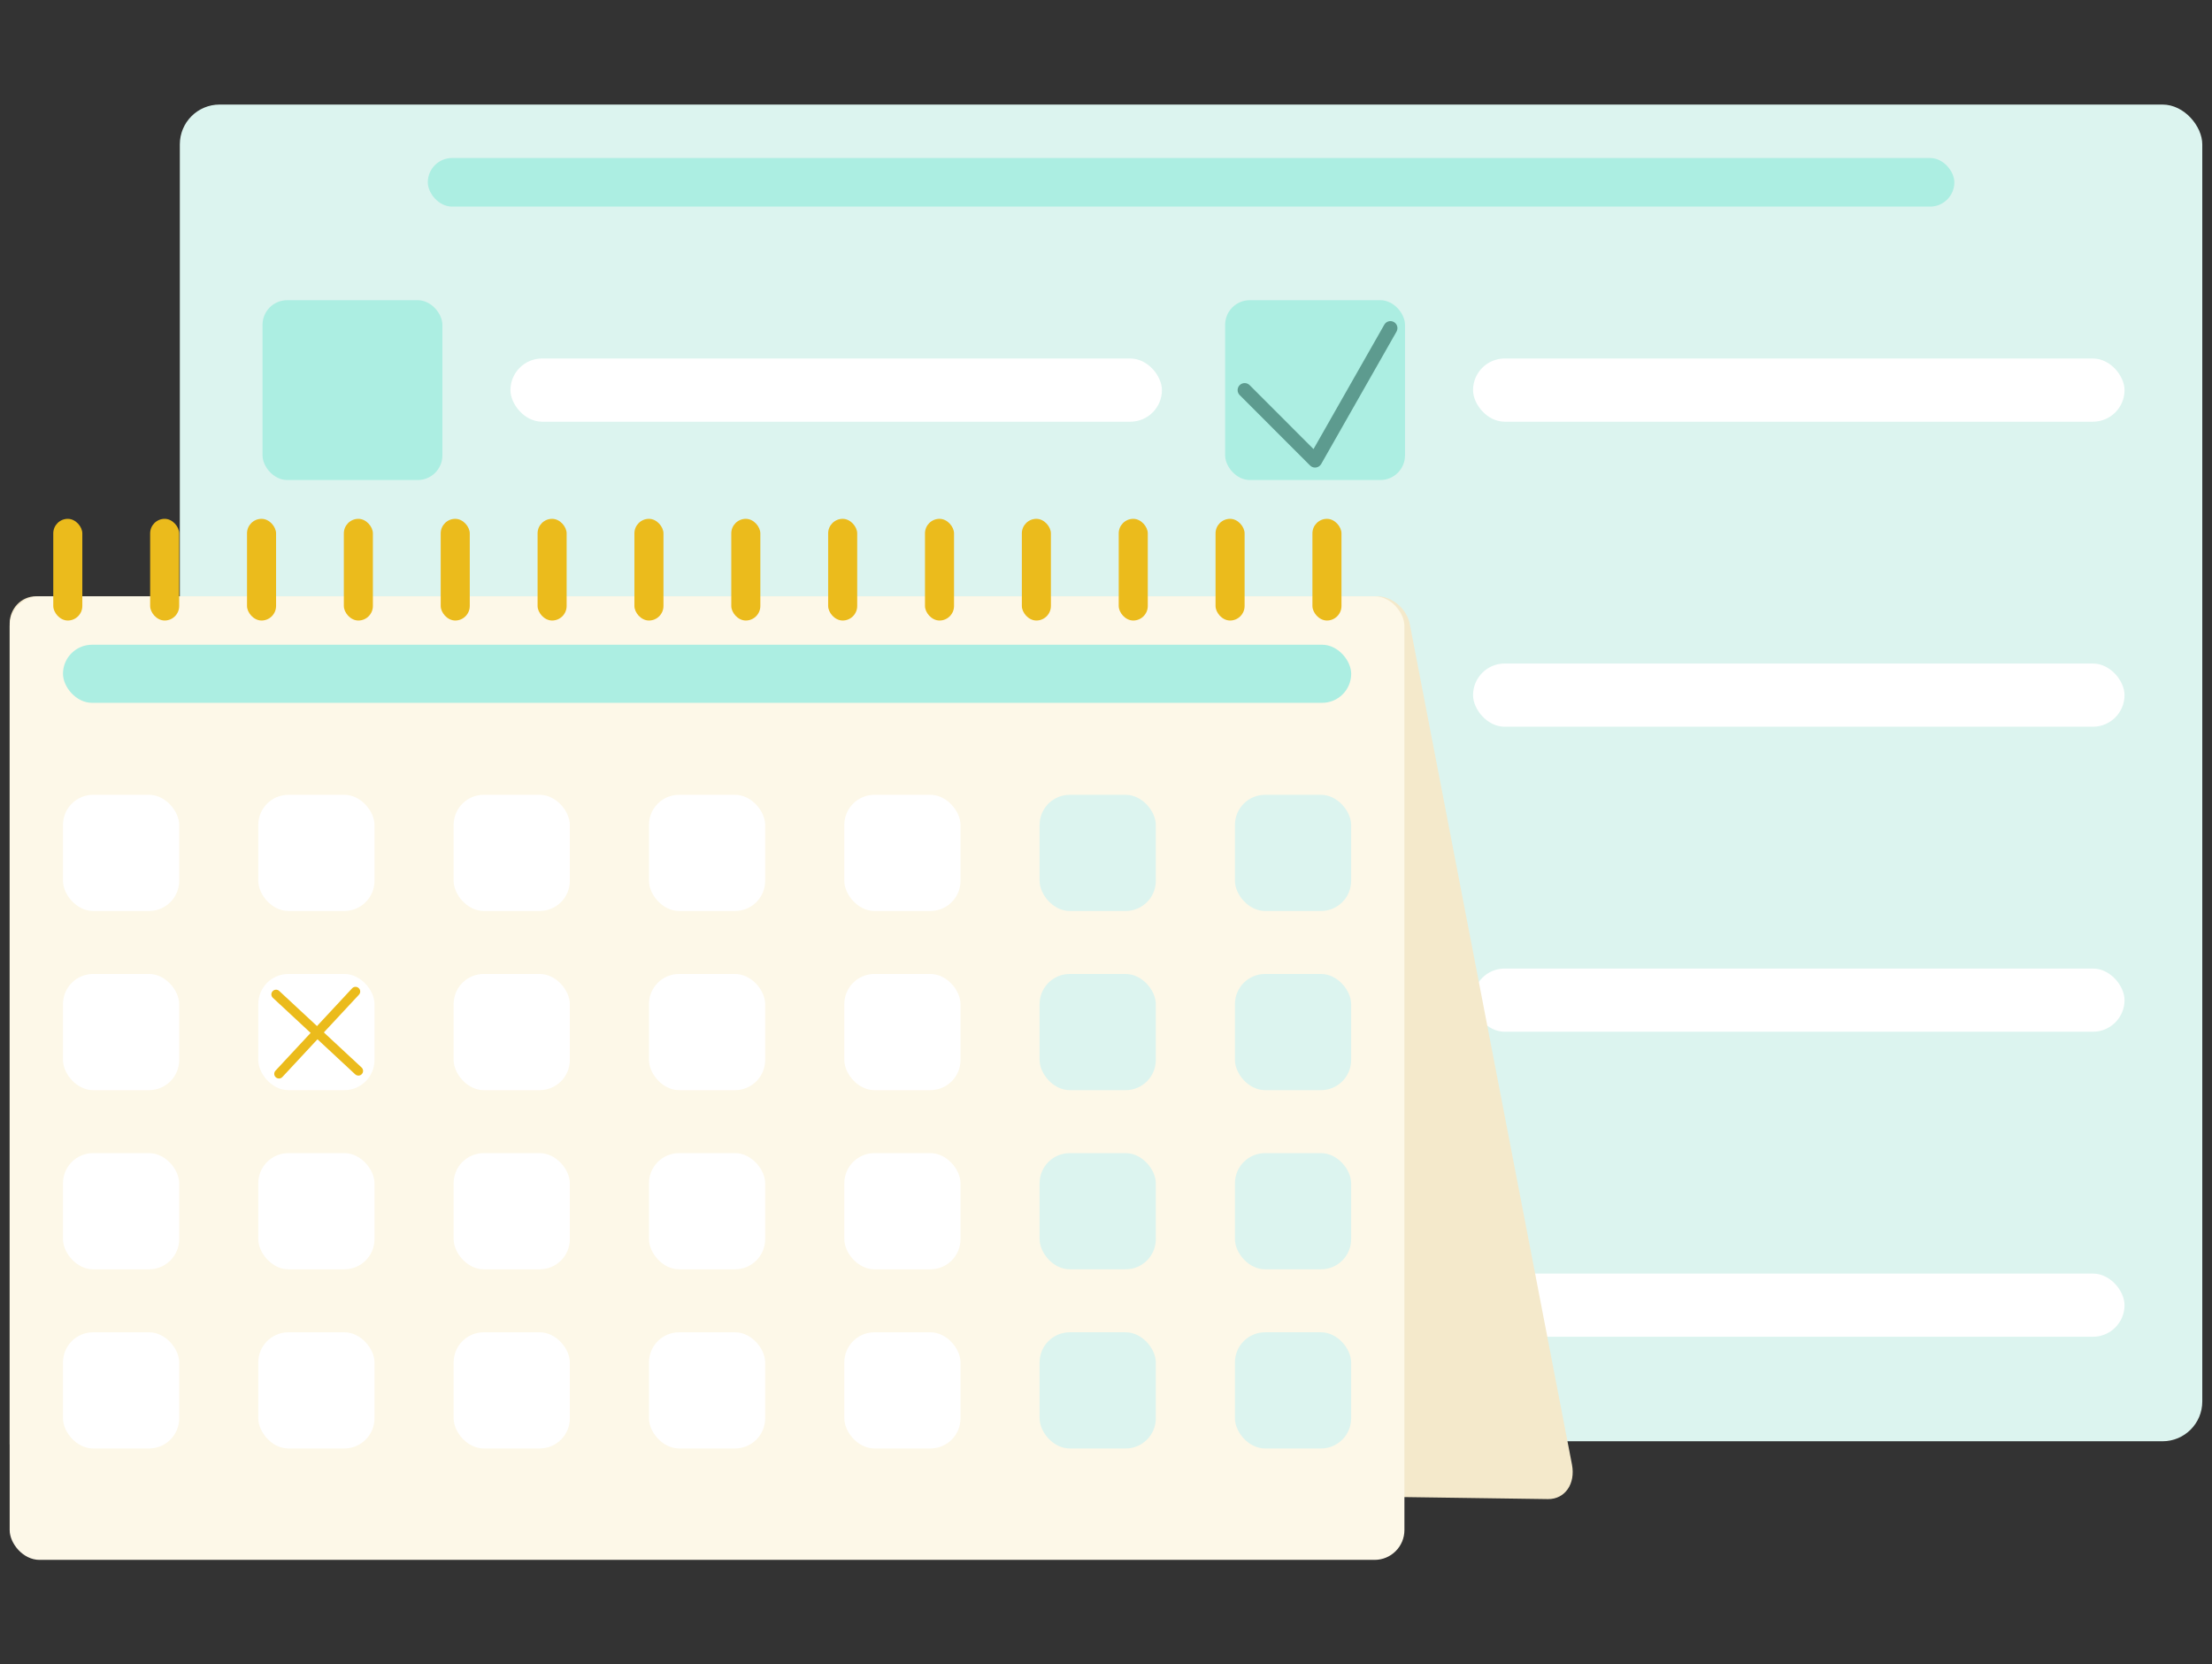 <?xml version="1.0" encoding="UTF-8"?>
<svg id="main" xmlns="http://www.w3.org/2000/svg" viewBox="0 0 485 365">
  <rect x="0" y="0" width="485" height="365" fill="#333333" stroke="none"/>
  <defs>
    <style>
      .cls-1 {
        fill: #fff;
      }

      .cls-2 {
        fill: #ebbb1c;
      }

      .cls-3 {
        fill: #f4e9cb;
      }

      .cls-4 {
        fill: #aceee2;
      }

      .cls-5 {
        fill: #fdf8e8;
      }

      .cls-6 {
        fill: #dcf4ef;
      }

      .cls-7 {
        fill: #5d9b8f;
      }
    </style>
  </defs>
  <g id="main-2" data-name="main">
    <g id="checklist">
      <rect class="cls-6" x="39.43" y="22.93" width="443.44" height="293.14" rx="8.72" ry="8.72"/>
      <g id="_8" data-name="8">
        <rect class="cls-4" x="57.56" y="65.83" width="39.44" height="39.44" rx="5.41" ry="5.41"/>
        <rect class="cls-1" x="111.92" y="78.62" width="142.84" height="13.86" rx="6.93" ry="6.93"/>
      </g>
      <g id="_7" data-name="7">
        <rect class="cls-4" x="268.62" y="65.83" width="39.44" height="39.44" rx="5.41" ry="5.41"/>
        <rect class="cls-1" x="322.98" y="78.62" width="142.84" height="13.86" rx="6.93" ry="6.93"/>
      </g>
      <g id="_6" data-name="6">
        <rect class="cls-4" x="57.56" y="132.72" width="39.44" height="39.44" rx="5.41" ry="5.41"/>
        <rect class="cls-1" x="111.92" y="145.51" width="142.84" height="13.86" rx="6.93" ry="6.93"/>
      </g>
      <g id="_5" data-name="5">
        <rect class="cls-4" x="268.62" y="132.72" width="39.44" height="39.44" rx="5.41" ry="5.41"/>
        <rect class="cls-1" x="322.98" y="145.51" width="142.84" height="13.86" rx="6.93" ry="6.93"/>
      </g>
      <g id="_4" data-name="4">
        <rect class="cls-4" x="57.56" y="199.61" width="39.44" height="39.44" rx="5.41" ry="5.41"/>
        <rect class="cls-1" x="111.92" y="212.4" width="142.84" height="13.86" rx="6.93" ry="6.93"/>
      </g>
      <g id="_3" data-name="3">
        <rect class="cls-4" x="268.62" y="199.61" width="39.44" height="39.44" rx="5.41" ry="5.41"/>
        <rect class="cls-1" x="322.98" y="212.4" width="142.84" height="13.86" rx="6.93" ry="6.93"/>
      </g>
      <g id="_2" data-name="2">
        <rect class="cls-4" x="57.56" y="266.5" width="39.44" height="39.44" rx="5.41" ry="5.41"/>
        <rect class="cls-1" x="111.92" y="279.29" width="142.84" height="13.86" rx="6.93" ry="6.93"/>
      </g>
      <g id="_1" data-name="1">
        <rect class="cls-4" x="268.62" y="266.5" width="39.44" height="39.44" rx="5.41" ry="5.41"/>
        <rect class="cls-1" x="322.98" y="279.29" width="142.84" height="13.86" rx="6.93" ry="6.93"/>
      </g>
      <rect class="cls-4" x="93.8" y="34.65" width="334.71" height="10.66" rx="5.33" ry="5.33"/>
      <path class="cls-7" d="m288.34,102.54c-.41,0-.8-.16-1.09-.45l-15.44-15.45c-.6-.6-.6-1.58,0-2.18.6-.6,1.58-.6,2.18,0l14.01,14.02,15.52-27.28c.42-.74,1.36-1,2.1-.58s1,1.36.58,2.1l-16.52,29.04c-.24.42-.66.7-1.13.76-.07,0-.14.01-.21.01Z"/>
    </g>
    <g id="calendar">
      <path class="cls-3" d="m339.39,328.75l-330.83-4.65c-3.56-.05-6.44-3.43-6.44-7.54v-179.82c0-3.3,2.57-5.97,5.74-5.97h294.08c3.31,0,6.52,2.73,7.17,6.1l35.56,184.32c.81,4.22-1.55,7.62-5.28,7.56Z"/>
      <rect class="cls-5" x="2.12" y="130.77" width="305.81" height="211.31" rx="6.54" ry="6.54"/>
      <rect class="cls-4" x="13.81" y="141.39" width="282.45" height="12.74" rx="6.37" ry="6.37"/>
      <rect class="cls-1" x="13.81" y="174.3" width="25.48" height="25.48" rx="6.61" ry="6.61"/>
      <rect class="cls-1" x="56.63" y="174.3" width="25.48" height="25.48" rx="6.61" ry="6.61"/>
      <rect class="cls-1" x="99.46" y="174.3" width="25.48" height="25.48" rx="6.61" ry="6.61"/>
      <rect class="cls-1" x="142.29" y="174.3" width="25.48" height="25.48" rx="6.61" ry="6.61"/>
      <rect class="cls-1" x="185.12" y="174.3" width="25.48" height="25.48" rx="6.61" ry="6.61"/>
      <rect class="cls-6" x="227.94" y="174.3" width="25.48" height="25.48" rx="6.61" ry="6.61"/>
      <rect class="cls-6" x="270.77" y="174.3" width="25.48" height="25.48" rx="6.61" ry="6.61"/>
      <rect class="cls-1" x="13.81" y="213.59" width="25.48" height="25.48" rx="6.61" ry="6.61"/>
      <rect class="cls-1" x="56.63" y="213.59" width="25.48" height="25.48" rx="6.61" ry="6.61"/>
      <rect class="cls-1" x="99.46" y="213.59" width="25.48" height="25.48" rx="6.61" ry="6.61"/>
      <rect class="cls-1" x="142.29" y="213.59" width="25.48" height="25.48" rx="6.61" ry="6.61"/>
      <rect class="cls-1" x="185.12" y="213.59" width="25.48" height="25.48" rx="6.61" ry="6.61"/>
      <rect class="cls-6" x="227.94" y="213.59" width="25.48" height="25.48" rx="6.61" ry="6.61"/>
      <rect class="cls-6" x="270.77" y="213.59" width="25.48" height="25.48" rx="6.61" ry="6.61"/>
      <rect class="cls-1" x="13.81" y="252.88" width="25.48" height="25.48" rx="6.61" ry="6.61"/>
      <rect class="cls-1" x="56.63" y="252.88" width="25.48" height="25.48" rx="6.61" ry="6.61"/>
      <rect class="cls-1" x="99.46" y="252.88" width="25.48" height="25.48" rx="6.61" ry="6.61"/>
      <rect class="cls-1" x="142.29" y="252.88" width="25.48" height="25.48" rx="6.61" ry="6.61"/>
      <rect class="cls-1" x="185.12" y="252.88" width="25.48" height="25.48" rx="6.61" ry="6.61"/>
      <rect class="cls-6" x="227.94" y="252.88" width="25.48" height="25.48" rx="6.61" ry="6.61"/>
      <rect class="cls-6" x="270.77" y="252.88" width="25.48" height="25.48" rx="6.61" ry="6.61"/>
      <rect class="cls-1" x="13.81" y="292.17" width="25.48" height="25.48" rx="6.61" ry="6.61"/>
      <rect class="cls-1" x="56.63" y="292.17" width="25.48" height="25.48" rx="6.61" ry="6.61"/>
      <rect class="cls-1" x="99.46" y="292.17" width="25.48" height="25.48" rx="6.61" ry="6.61"/>
      <rect class="cls-1" x="142.29" y="292.17" width="25.48" height="25.48" rx="6.61" ry="6.61"/>
      <rect class="cls-1" x="185.12" y="292.17" width="25.48" height="25.48" rx="6.61" ry="6.61"/>
      <rect class="cls-6" x="227.94" y="292.17" width="25.48" height="25.48" rx="6.61" ry="6.61"/>
      <rect class="cls-6" x="270.77" y="292.17" width="25.48" height="25.48" rx="6.61" ry="6.61"/>
      <rect class="cls-2" x="11.68" y="113.78" width="6.37" height="22.3" rx="3.19" ry="3.19"/>
      <rect class="cls-2" x="32.92" y="113.78" width="6.37" height="22.3" rx="3.19" ry="3.19"/>
      <rect class="cls-2" x="54.16" y="113.78" width="6.37" height="22.3" rx="3.19" ry="3.19"/>
      <rect class="cls-2" x="75.39" y="113.78" width="6.37" height="22.3" rx="3.19" ry="3.19"/>
      <rect class="cls-2" x="96.63" y="113.78" width="6.37" height="22.3" rx="3.19" ry="3.19"/>
      <rect class="cls-2" x="117.87" y="113.78" width="6.37" height="22.3" rx="3.19" ry="3.19"/>
      <rect class="cls-2" x="139.1" y="113.78" width="6.37" height="22.3" rx="3.19" ry="3.19"/>
      <rect class="cls-2" x="160.34" y="113.78" width="6.37" height="22.3" rx="3.19" ry="3.19"/>
      <rect class="cls-2" x="181.58" y="113.78" width="6.37" height="22.3" rx="3.19" ry="3.19"/>
      <rect class="cls-2" x="202.81" y="113.78" width="6.37" height="22.3" rx="3.19" ry="3.19"/>
      <rect class="cls-2" x="224.05" y="113.78" width="6.37" height="22.3" rx="3.19" ry="3.19"/>
      <rect class="cls-2" x="245.29" y="113.78" width="6.37" height="22.3" rx="3.19" ry="3.19"/>
      <rect class="cls-2" x="266.52" y="113.78" width="6.37" height="22.3" rx="3.19" ry="3.19"/>
      <rect class="cls-2" x="287.76" y="113.78" width="6.37" height="22.3" rx="3.19" ry="3.19"/>
      <path class="cls-2" d="m78.58,235.87c-.25,0-.5-.09-.7-.27l-18.05-16.78c-.42-.39-.44-1.04-.05-1.45.39-.42,1.04-.44,1.45-.05l18.05,16.78c.42.39.44,1.04.05,1.45-.2.22-.48.33-.75.33Z"/>
      <path class="cls-2" d="m61.16,236.51c-.25,0-.5-.09-.7-.27-.42-.39-.44-1.04-.05-1.45l16.79-18.05c.39-.42,1.04-.44,1.45-.05.42.39.44,1.04.05,1.45l-16.79,18.05c-.2.22-.48.33-.75.33Z"/>
    </g>
  </g>
</svg>